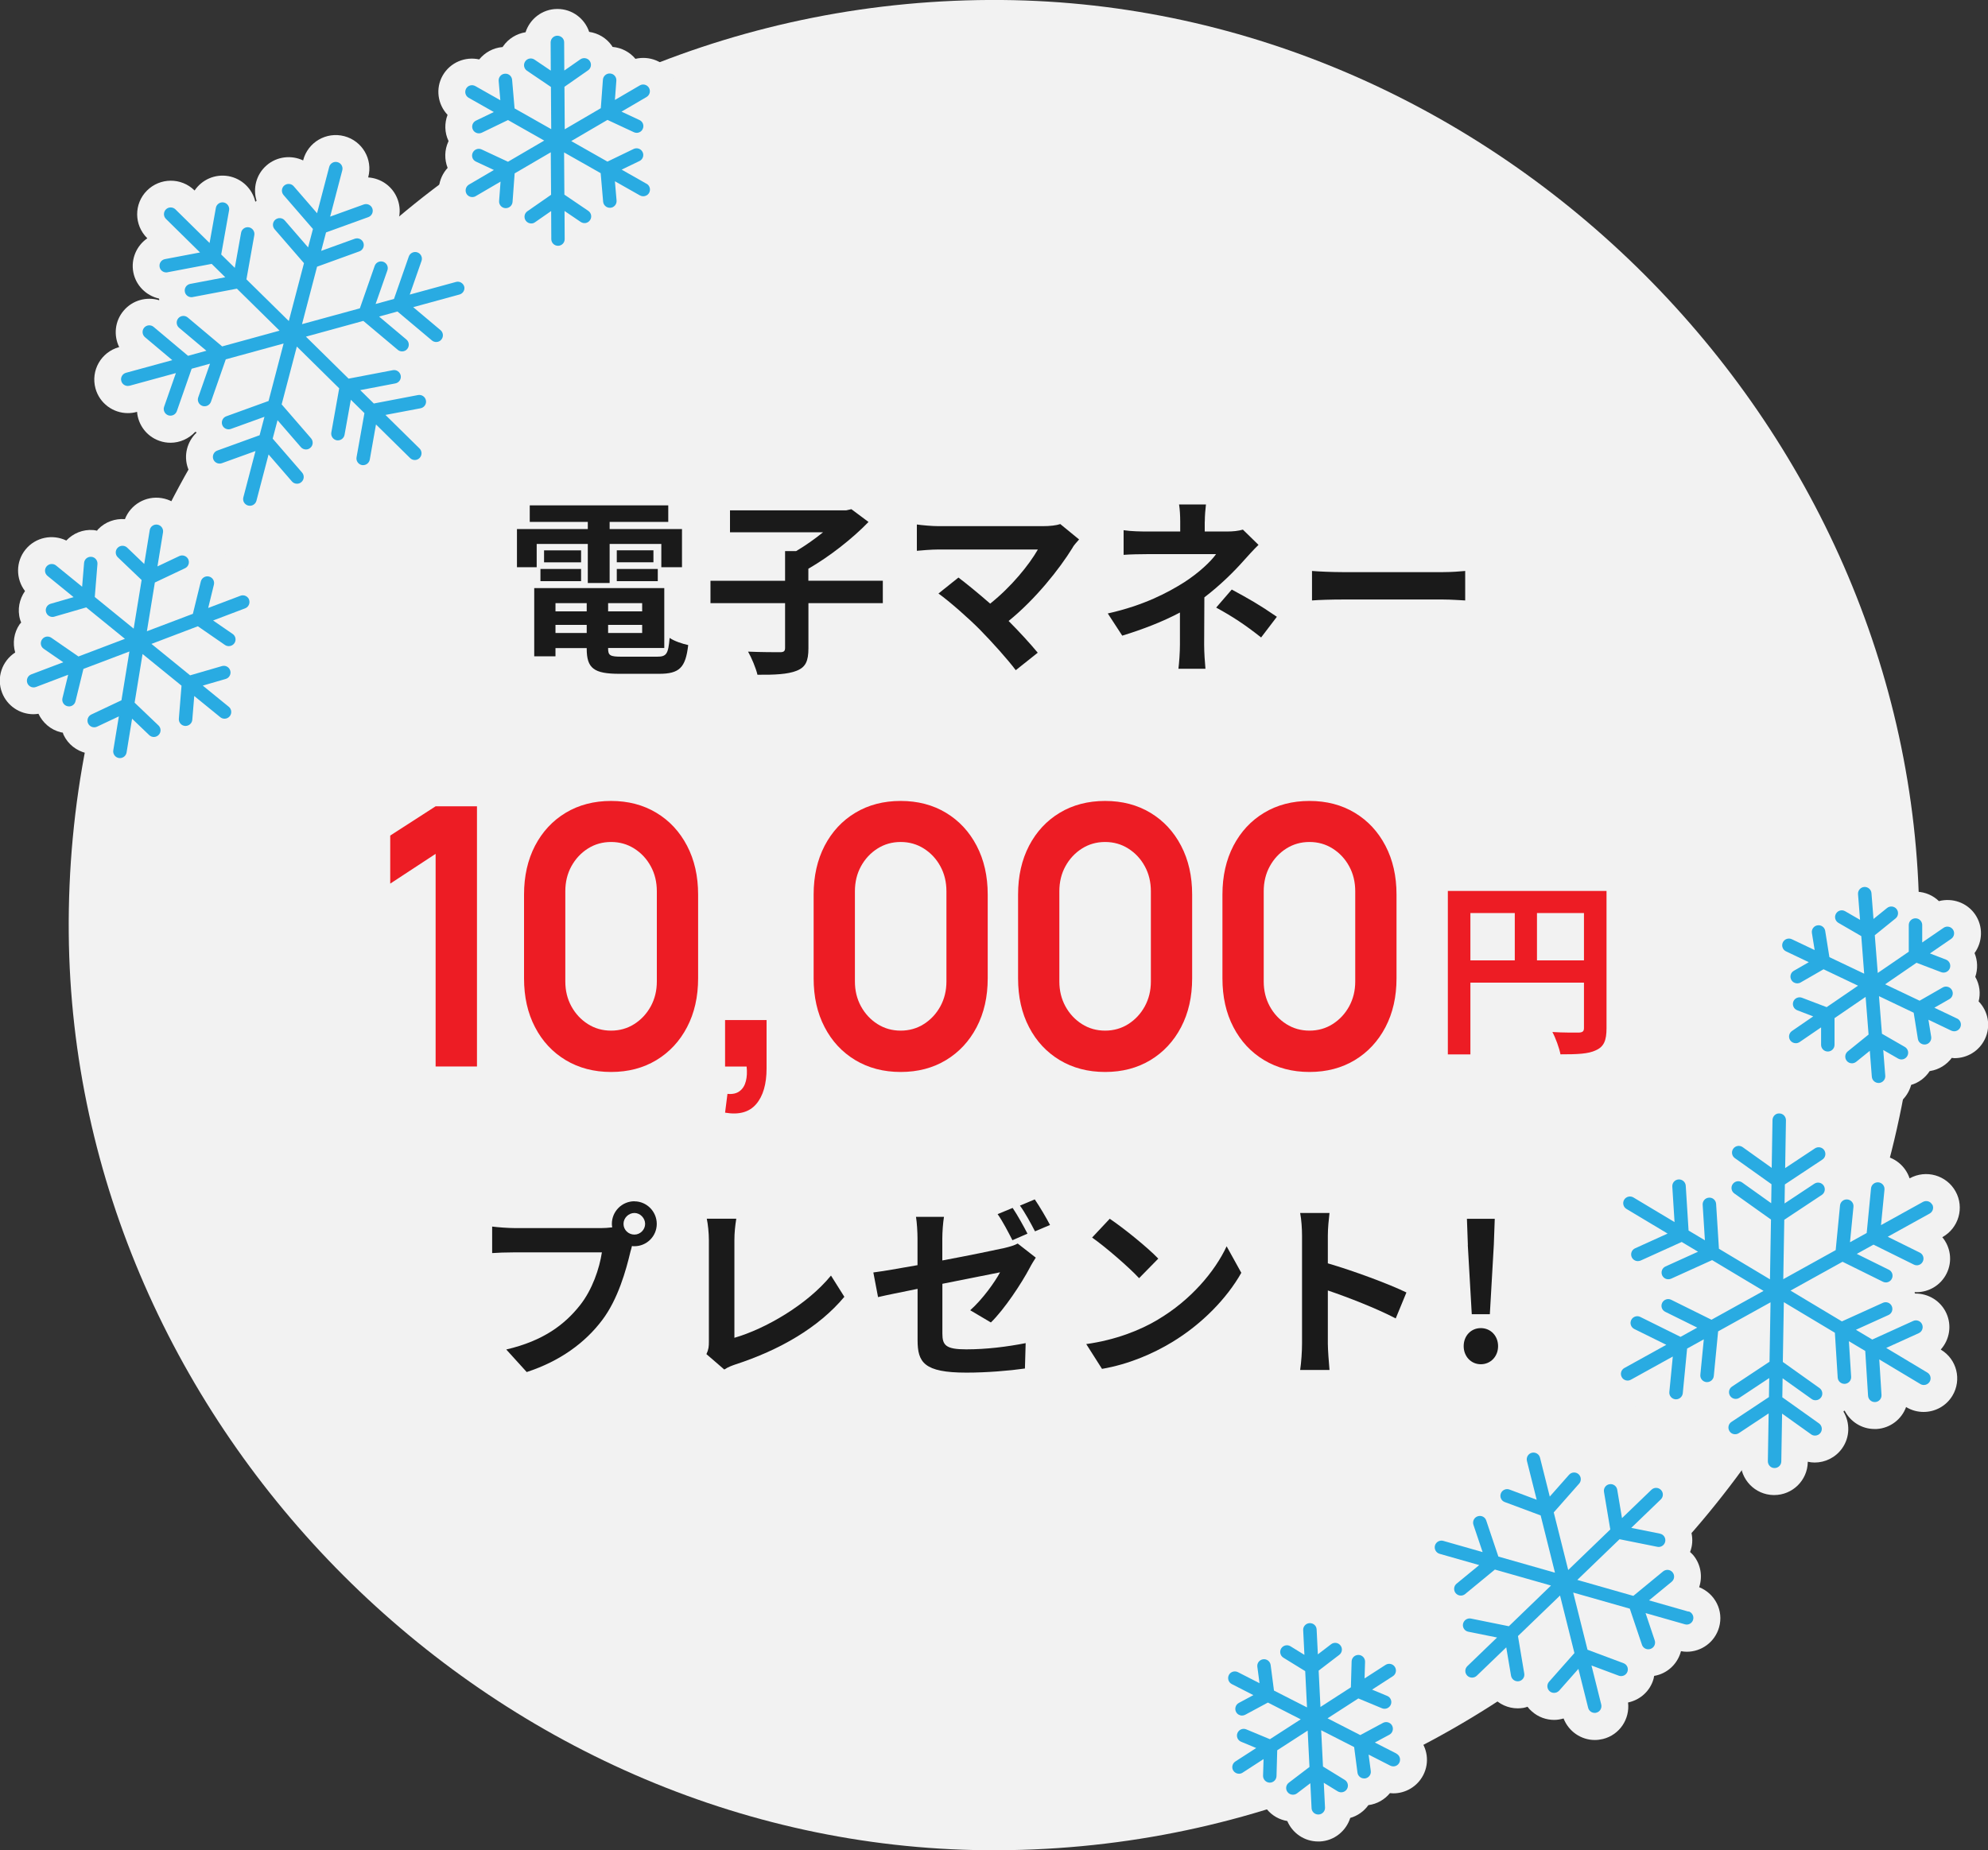 <?xml version="1.0" encoding="UTF-8"?><svg id="_レイヤー_2" xmlns="http://www.w3.org/2000/svg" viewBox="0 0 275 256"><rect x="0" y="0" width="275" height="256" fill="#333333" stroke="none"/><defs><style>.cls-1{fill:#ed1c24;}.cls-2{fill:#29abe2;}.cls-3{fill:#f2f2f2;}.cls-4{fill:#1a1a1a;}</style></defs><g id="_キャンペーン概要"><path class="cls-3" d="M265.5,126.89c.61,71.58-57.53,129.72-129.11,129.11-68.41-.58-126.3-58.47-126.88-126.88C8.9,57.54,67.04-.6,138.61,0c68.41.58,126.3,58.47,126.88,126.88Z"/><path class="cls-3" d="M235.05,219.6c.48-1.46.24-3.13-.81-4.41-.14-.17-.3-.3-.45-.45.08-.23.16-.46.21-.71.33-1.62-.24-3.21-1.36-4.27,1.51-1.8,1.47-4.46-.2-6.19-1.67-1.73-4.35-1.87-6.2-.42-1.03-1.13-2.59-1.74-4.21-1.47-.21.03-.4.1-.59.16-.18-.24-.38-.46-.61-.66-1.24-1.09-2.9-1.39-4.38-.96-.84-2.14-3.15-3.38-5.44-2.81-2.29.57-3.74,2.75-3.47,5.03-1.5.32-2.82,1.36-3.4,2.91-.1.26-.16.52-.21.79-.23.04-.46.08-.69.16-1.55.52-2.64,1.79-3.02,3.26-2.32-.41-4.62.97-5.28,3.27-.66,2.31.57,4.69,2.75,5.56-.49,1.46-.24,3.13.81,4.41.14.17.3.3.46.44-.09.23-.17.46-.22.71-.33,1.62.24,3.21,1.37,4.28-1.52,1.8-1.49,4.48.19,6.21.91.94,2.13,1.42,3.35,1.42,1.02,0,2.02-.35,2.87-1.01.86.94,2.09,1.52,3.42,1.52.25,0,.51-.02.77-.06.21-.03.4-.1.59-.16.18.24.38.46.62.66.88.78,1.98,1.16,3.08,1.16.44,0,.87-.08,1.29-.2.7,1.8,2.43,2.98,4.32,2.98.37,0,.75-.05,1.13-.14,2.3-.57,3.74-2.76,3.47-5.05,1.51-.32,2.83-1.36,3.41-2.91.1-.25.16-.51.2-.77.23-.04.46-.09.69-.17,1.55-.52,2.64-1.78,3.02-3.25.27.05.54.08.8.08,2.03,0,3.89-1.33,4.47-3.38.66-2.31-.57-4.68-2.75-5.55Z"/><path class="cls-3" d="M196.23,240.39c.29-1.07.19-2.25-.35-3.31.39-1.06.36-2.18,0-3.17,1.13-1.51,1.27-3.62.18-5.3-1.09-1.67-3.06-2.39-4.9-1.99-.75-.75-1.76-1.23-2.89-1.32-.74-.9-1.75-1.46-2.83-1.63-.75-1.73-2.49-2.9-4.49-2.8-2,.1-3.63,1.45-4.2,3.25-.99.28-1.89.89-2.53,1.78h0c-1.23.16-2.27.79-2.99,1.67-1.84-.18-3.69.75-4.59,2.5-.9,1.75-.57,3.79.65,5.17-.29,1.07-.19,2.25.35,3.31-.39,1.06-.36,2.17,0,3.17-1.13,1.51-1.28,3.62-.19,5.3.89,1.37,2.38,2.12,3.91,2.12.33,0,.67-.05,1-.12.75.75,1.76,1.23,2.89,1.32.74.9,1.75,1.44,2.82,1.62.71,1.67,2.36,2.83,4.27,2.83.08,0,.16,0,.24,0,2-.1,3.63-1.46,4.2-3.26.99-.28,1.88-.89,2.51-1.77,0,0,0,0,0,0,1.22-.16,2.26-.78,2.98-1.66.15.02.31.03.46.03,1.69,0,3.32-.92,4.15-2.53.9-1.75.57-3.79-.66-5.18Z"/><path class="cls-3" d="M273.7,138.58c.29-1.12.16-2.34-.46-3.42.38-1.11.32-2.27-.1-3.29,1.12-1.55,1.22-3.68.08-5.35-1.14-1.65-3.16-2.32-5.01-1.84-.79-.77-1.86-1.25-3.04-1.3-.79-.93-1.86-1.47-2.98-1.61-.78-1.73-2.57-2.88-4.58-2.73-2.02.15-3.62,1.58-4.12,3.42-1.03.3-1.96.96-2.58,1.92-.02,0-.03,0-.05,0-1.25.2-2.3.88-3,1.81-1.87-.15-3.72.83-4.57,2.61-.86,1.79-.45,3.84.84,5.19-.28,1.12-.16,2.34.46,3.42-.38,1.11-.32,2.27.1,3.28-1.12,1.55-1.23,3.68-.08,5.35.9,1.31,2.36,2.01,3.84,2.01.4,0,.8-.06,1.19-.16.79.76,1.85,1.24,3.03,1.29.78.92,1.85,1.45,2.97,1.59.73,1.65,2.37,2.78,4.24,2.78.12,0,.24,0,.37-.01,2.02-.16,3.62-1.59,4.12-3.43,1.03-.3,1.94-.96,2.57-1.92.02,0,.03,0,.05,0,1.25-.2,2.3-.88,3-1.82.13.01.25.04.38.04,1.74,0,3.4-.97,4.2-2.64.86-1.79.45-3.85-.85-5.2Z"/><path class="cls-3" d="M268.5,186.74l-.03-.02c1.19-1.33,1.56-3.29.77-5.02-.79-1.73-2.52-2.75-4.32-2.72-.02-.04-.05-.09-.08-.13.01-.02.03-.05.04-.07.07,0,.15.01.22.01,1.71,0,3.36-.95,4.17-2.58.85-1.7.55-3.67-.6-5.04h.03c2.25-1.26,3.06-4.09,1.81-6.33-1.25-2.24-4.08-3.05-6.33-1.81h-.03c-.56-1.68-2.07-2.98-3.97-3.16-1.9-.18-3.64.81-4.52,2.37-.05,0-.11,0-.16,0-.01-.02-.02-.04-.03-.06.98-1.5,1.03-3.5-.03-5.09-1.05-1.58-2.91-2.31-4.68-2v-.04c.04-2.56-2-4.68-4.57-4.72-2.57-.05-4.69,2-4.73,4.56v.04c-1.75-.36-3.63.3-4.74,1.84-1.11,1.55-1.12,3.55-.2,5.09-.03.05-.05.09-.08.14-.02,0-.05,0-.07,0-.82-1.6-2.53-2.65-4.43-2.52-1.9.12-3.46,1.36-4.07,3.04l-.03-.02c-2.2-1.32-5.06-.61-6.38,1.59-1.32,2.2-.61,5.05,1.6,6.37l.03.02c-1.19,1.33-1.56,3.29-.77,5.02.78,1.71,2.47,2.72,4.24,2.72.02,0,.05,0,.07,0,.03.05.06.1.08.15,0,.02-.02.03-.03.05-1.79-.09-3.56.86-4.41,2.57-.85,1.7-.55,3.67.6,5.04l-.03.02c-2.25,1.25-3.06,4.07-1.81,6.31.85,1.53,2.44,2.39,4.07,2.39.76,0,1.54-.19,2.25-.58l.03-.02c.56,1.7,2.07,2.99,3.97,3.18.15.01.3.02.45.02,1.72,0,3.24-.95,4.05-2.38.06,0,.13,0,.19,0,0,.01.01.03.02.04-.98,1.51-1.03,3.5.03,5.09,1.05,1.58,2.91,2.31,4.68,2v.04c-.04,2.56,2,4.68,4.57,4.72.03,0,.05,0,.08,0,2.53,0,4.61-2.03,4.65-4.57v-.04c.31.07.63.11.95.11,1.45,0,2.88-.68,3.79-1.95,1.11-1.55,1.12-3.55.2-5.09.03-.04.05-.08.07-.12,0,0,.01,0,.02,0,.03,0,.05,0,.08,0,.78,1.5,2.34,2.52,4.12,2.52.1,0,.2,0,.3,0,1.9-.12,3.46-1.36,4.07-3.04l.03.02c.75.45,1.57.66,2.39.66,1.58,0,3.12-.8,3.99-2.25,1.32-2.2.61-5.05-1.6-6.37Z"/><path class="cls-2" d="M233.58,222.99l-5.47-1.56,3.13-2.57c.4-.33.45-.91.13-1.31-.33-.4-.91-.45-1.31-.13l-4.12,3.39-7.75-2.21,5.84-5.63,5.23,1.05c.06.01.12.02.18.02.43,0,.82-.3.91-.75.1-.5-.22-.99-.73-1.09l-3.97-.8,4.09-3.94c.37-.36.38-.94.02-1.31-.36-.37-.95-.38-1.32-.02l-4.07,3.92-.66-3.93c-.08-.5-.56-.85-1.07-.76-.51.08-.85.56-.76,1.07l.87,5.19-5.82,5.61-2-7.97,3.51-3.98c.34-.38.3-.97-.08-1.31-.39-.34-.97-.3-1.31.08l-2.67,3.02-1.35-5.38c-.12-.5-.63-.8-1.13-.68-.5.12-.8.63-.68,1.13l1.35,5.37-3.76-1.41c-.48-.18-1.02.06-1.2.54-.18.48.06,1.02.55,1.19l4.96,1.85,1.98,7.92-7.83-2.23-1.68-4.99c-.16-.49-.69-.75-1.18-.58-.49.16-.75.69-.59,1.18l1.27,3.77-5.44-1.55c-.5-.14-1.01.15-1.15.64-.14.49.15,1.01.64,1.15l5.48,1.56-3.13,2.57c-.4.33-.45.91-.13,1.31.18.22.45.34.72.34.21,0,.42-.07.59-.21l4.12-3.39,7.76,2.21-5.83,5.63-5.24-1.06c-.5-.1-.99.22-1.1.73-.1.5.22.99.73,1.09l3.98.8-4.11,3.96c-.37.36-.38.94-.02,1.31.18.19.43.28.67.28s.47-.09.65-.26l4.08-3.93.66,3.92c.08.45.47.78.92.78.05,0,.1,0,.15-.01.51-.08.85-.56.76-1.07l-.87-5.18,5.82-5.61,1.99,7.96-3.51,3.97c-.34.39-.3.97.08,1.31.18.16.4.23.62.23.26,0,.51-.11.7-.31l2.66-3.01,1.35,5.39c.11.42.49.7.9.7.07,0,.15,0,.23-.03.5-.12.8-.63.68-1.13l-1.35-5.4,3.77,1.41c.48.18,1.02-.06,1.2-.54.18-.48-.06-1.02-.55-1.19l-4.97-1.86-1.98-7.91,7.83,2.23,1.68,4.99c.13.39.49.63.88.63.1,0,.2-.02.3-.05.49-.16.75-.69.59-1.18l-1.27-3.78,5.44,1.55c.08.02.17.04.25.04.41,0,.78-.27.89-.68.14-.49-.15-1.01-.64-1.15Z"/><path class="cls-2" d="M193.18,242.63l-3-1.53,2.01-1.08c.45-.24.62-.81.38-1.26-.24-.45-.81-.62-1.26-.38l-3.14,1.69-4.53-2.32,4.26-2.75,3.27,1.36c.12.05.24.07.36.07.36,0,.71-.22.86-.57.2-.47-.03-1.02-.5-1.21l-2.09-.87,2.88-1.86c.43-.28.55-.85.27-1.29-.28-.43-.86-.55-1.29-.27l-2.9,1.87.07-2.3c.01-.51-.39-.94-.9-.95-.53-.01-.94.39-.96.9l-.1,3.58-4.21,2.72-.25-5.03,2.85-2.18c.41-.31.49-.89.17-1.3-.31-.41-.9-.48-1.3-.17l-1.83,1.4-.17-3.44c-.02-.51-.44-.9-.98-.88-.51.03-.91.46-.88.97l.17,3.42-1.93-1.19c-.44-.27-1.01-.13-1.28.3-.27.44-.13,1.01.3,1.28l3.02,1.86.25,5.02-4.57-2.33-.46-3.53c-.07-.51-.53-.87-1.04-.8-.51.07-.87.53-.8,1.04l.3,2.27-2.99-1.53c-.46-.23-1.02-.05-1.25.4-.23.46-.05,1.02.4,1.25l2.99,1.53-2.01,1.08c-.45.24-.62.81-.38,1.26.17.31.49.49.82.49.15,0,.3-.04.44-.11l3.14-1.69,4.54,2.32-4.26,2.75-3.27-1.36c-.48-.2-1.02.03-1.22.5-.2.47.03,1.02.5,1.21l2.09.87-2.88,1.86c-.43.28-.56.85-.28,1.28.18.27.48.42.78.42.17,0,.35-.05.5-.15l2.9-1.88-.07,2.3c-.01.51.39.94.9.96,0,0,.02,0,.03,0,.5,0,.91-.4.93-.9l.1-3.58,4.21-2.72.25,5.03-2.86,2.18c-.41.31-.49.9-.17,1.3.18.24.46.36.74.36.2,0,.4-.06.57-.19l1.84-1.4.17,3.45c.02.5.44.88.93.88.02,0,.03,0,.05,0,.51-.03.91-.46.88-.97l-.17-3.42,1.92,1.18c.44.27,1.01.13,1.28-.3.27-.44.13-1.01-.3-1.28l-3.01-1.85-.25-5.02,4.56,2.33.46,3.53c.06.47.46.81.92.81.04,0,.08,0,.12,0,.51-.07.87-.53.8-1.04l-.3-2.26,3,1.53c.14.07.28.1.42.1.34,0,.66-.18.83-.51.23-.46.05-1.02-.4-1.25Z"/><path class="cls-2" d="M270.75,140.94l-3.17-1.51,2.08-1.19c.45-.26.6-.82.34-1.27-.26-.44-.83-.6-1.27-.34l-3.19,1.83-4.77-2.27,4.34-2.98,3.41,1.3c.11.04.22.06.33.06.37,0,.73-.23.87-.6.18-.48-.06-1.02-.54-1.2l-2.21-.85,2.94-2.02c.42-.29.53-.87.24-1.29-.29-.42-.87-.53-1.29-.24l-2.96,2.03v-2.41c0-.51-.41-.93-.93-.93h0c-.51,0-.93.41-.93.93v3.69s-4.29,2.94-4.29,2.94l-.41-5.22,2.87-2.32c.4-.32.46-.91.14-1.31-.32-.4-.91-.46-1.31-.14l-1.88,1.52-.28-3.57c-.04-.51-.49-.89-1-.86-.51.04-.9.49-.86,1l.28,3.55-2.06-1.19c-.45-.26-1.01-.11-1.27.34-.26.44-.11,1.01.34,1.27l3.16,1.83.4,5.2-4.81-2.29-.58-3.63c-.08-.51-.56-.85-1.07-.77-.51.08-.85.56-.77,1.06l.38,2.36-3.16-1.5c-.46-.22-1.02-.02-1.24.44-.22.46-.03,1.02.44,1.24l3.15,1.5-2.07,1.19c-.45.26-.6.82-.34,1.27.17.3.49.47.81.47.16,0,.32-.04.46-.12l3.18-1.83,4.77,2.27-4.34,2.97-3.41-1.3c-.48-.18-1.02.06-1.2.53-.18.48.06,1.02.54,1.2l2.21.85-2.94,2.02c-.42.29-.53.87-.24,1.29.18.26.47.4.77.4.18,0,.36-.05.53-.16l2.97-2.03v2.41c0,.51.41.93.93.93h0c.51,0,.93-.41.93-.93v-3.69s4.3-2.94,4.3-2.94l.41,5.21-2.88,2.33c-.4.32-.46.91-.14,1.31.18.23.45.34.72.34.21,0,.41-.07.59-.21l1.88-1.52.28,3.59c.04.49.45.86.93.86.02,0,.05,0,.07,0,.51-.04.9-.49.86-1l-.28-3.56,2.05,1.18c.45.26,1.01.11,1.27-.34.26-.44.11-1.01-.34-1.27l-3.16-1.82-.41-5.2,4.8,2.29.58,3.62c.07.46.47.78.92.78.05,0,.1,0,.15-.01.51-.08.85-.56.77-1.06l-.38-2.36,3.16,1.51c.13.06.27.09.4.09.35,0,.68-.2.84-.53.22-.46.03-1.02-.44-1.24Z"/><path class="cls-2" d="M267.27,166.66c-.25-.45-.82-.61-1.27-.36l-5.8,3.21.48-4.91c.05-.51-.33-.96-.84-1.01-.51-.04-.97.32-1.02.83l-.6,6.18-2.31,1.28.48-4.91c.05-.51-.33-.96-.84-1.01-.51-.05-.97.32-1.02.83l-.6,6.18-7.25,4.02.14-8.22,5.19-3.44c.43-.28.54-.86.26-1.29-.29-.43-.86-.54-1.29-.26l-4.12,2.73.04-2.63,5.19-3.44c.43-.28.54-.86.26-1.29-.28-.43-.86-.54-1.29-.26l-4.12,2.73.11-6.62c0-.51-.4-.94-.91-.94-.51-.04-.94.4-.95.91l-.11,6.62-4.02-2.87c-.42-.3-1-.2-1.3.22-.3.42-.2,1,.22,1.3l5.07,3.61-.04,2.63-4.02-2.87c-.42-.3-1-.2-1.3.22-.3.42-.2,1,.22,1.3l5.07,3.61-.14,8.27-7.06-4.23-.39-6.2c-.03-.51-.47-.91-.99-.87-.51.03-.9.47-.87.98l.31,4.92-2.26-1.35-.39-6.2c-.03-.51-.48-.9-.99-.87-.51.03-.9.47-.87.98l.31,4.92-5.69-3.41c-.44-.26-1.01-.12-1.28.32-.26.44-.12,1.01.32,1.27l5.69,3.41-4.5,2.04c-.47.21-.67.76-.46,1.23.16.34.49.54.85.54.13,0,.26-.03.39-.08l5.67-2.57,2.26,1.35-4.5,2.04c-.47.21-.67.76-.46,1.23.16.34.49.54.85.54.13,0,.26-.03.39-.08l5.67-2.57,7.11,4.26-7.2,3.99-5.57-2.76c-.46-.23-1.02-.04-1.25.42-.23.46-.04,1.02.42,1.24l4.43,2.19-2.31,1.28-5.57-2.76c-.46-.23-1.02-.04-1.25.42-.23.46-.04,1.02.42,1.25l4.43,2.19-5.8,3.21c-.45.25-.61.81-.36,1.26.17.31.49.48.81.48.15,0,.31-.04.45-.12l5.8-3.21-.48,4.91c-.05.51.33.96.84,1.01.03,0,.06,0,.09,0,.47,0,.88-.36.93-.84l.6-6.18,2.31-1.28-.48,4.91c-.05.51.33.96.84,1.01.03,0,.06,0,.09,0,.47,0,.88-.36.93-.84l.6-6.18,7.25-4.02-.14,8.22-5.19,3.44c-.43.28-.54.86-.26,1.29.29.43.86.54,1.29.26l4.12-2.73-.04,2.63-5.19,3.44c-.43.28-.54.86-.26,1.29.28.43.86.54,1.29.26l4.12-2.73-.11,6.62c0,.51.4.94.91.94,0,0,.01,0,.02,0,.51,0,.92-.41.93-.91l.11-6.62,4.02,2.87c.16.12.35.17.54.17.29,0,.58-.14.76-.39.3-.42.2-1-.22-1.3l-5.07-3.61.04-2.63,4.02,2.87c.16.12.35.17.54.17.29,0,.58-.14.76-.39.3-.42.2-1-.22-1.3l-5.07-3.61.14-8.27,7.06,4.23.39,6.2c.03.49.44.87.93.87.02,0,.04,0,.06,0,.51-.03.9-.47.87-.98l-.31-4.92,2.26,1.35.39,6.2c.03.49.44.87.93.87.02,0,.04,0,.06,0,.51-.03.9-.47.87-.98l-.31-4.92,5.69,3.41c.15.09.31.13.48.13.32,0,.62-.16.8-.45.26-.44.12-1.01-.32-1.27l-5.69-3.41,4.5-2.04c.47-.21.67-.76.46-1.23-.21-.47-.77-.67-1.23-.46l-5.66,2.57-2.26-1.35,4.5-2.04c.47-.21.67-.76.46-1.23-.21-.47-.76-.67-1.23-.46l-5.67,2.57-7.11-4.26,7.2-3.99,5.58,2.76c.13.07.27.1.41.1.34,0,.67-.19.83-.52.23-.46.04-1.02-.42-1.24l-4.43-2.19,2.31-1.28,5.58,2.76c.13.07.27.1.41.1.34,0,.67-.19.83-.52.23-.46.04-1.02-.42-1.24l-4.43-2.19,5.8-3.21c.45-.25.61-.81.36-1.26Z"/><path class="cls-3" d="M92.4,23.1c.43-1.14.43-2.44-.14-3.63,0-.01.02-.03.02-.04.57-1.2.56-2.52.1-3.67,1.35-1.46,1.66-3.67.61-5.47-1.06-1.8-3.15-2.61-5.09-2.15-.77-.92-1.89-1.54-3.17-1.65-.03-.05-.05-.11-.09-.16-.76-1.09-1.91-1.74-3.14-1.92-.62-1.84-2.34-3.17-4.39-3.17h-.03c-2.06.01-3.78,1.37-4.38,3.22-1.22.2-2.36.86-3.12,1.96-.02.03-.03.06-.05.09,0,0-.01,0-.02,0-1.31.11-2.45.77-3.22,1.71-1.94-.43-4.01.41-5.05,2.22-1.03,1.81-.69,4.01.67,5.45-.43,1.14-.43,2.45.14,3.63,0,.01-.02.02-.02.04-.56,1.2-.56,2.52-.11,3.67-1.34,1.46-1.65,3.66-.6,5.46.86,1.48,2.42,2.3,4.02,2.3.35,0,.71-.05,1.06-.13.77.92,1.89,1.54,3.17,1.65.03.05.05.11.09.16.77,1.1,1.92,1.75,3.15,1.93.63,1.83,2.34,3.15,4.38,3.15h.03c2.05-.01,3.77-1.36,4.37-3.21,1.22-.2,2.36-.86,3.11-1.96.02-.03.03-.06.05-.09,0,0,.01,0,.02,0,1.31-.11,2.43-.76,3.2-1.7.34.08.67.12,1.01.12,1.62,0,3.19-.84,4.05-2.35,1.03-1.81.69-4.01-.67-5.46Z"/><path class="cls-3" d="M37.94,81.65c-.79-2.09-2.93-3.27-5.06-2.94-.58-1.23-1.67-2.21-3.09-2.55-.09-.02-.18-.02-.27-.04-.04-.11-.07-.22-.12-.33-.63-1.32-1.81-2.19-3.13-2.51-.1-2.15-1.69-4-3.9-4.36-2.21-.36-4.31.9-5.09,2.91-1.34-.1-2.71.36-3.71,1.4-.06.06-.1.13-.15.2-.16-.03-.32-.08-.5-.09-1.47-.12-2.81.46-3.75,1.45-1.9-.92-4.24-.47-5.63,1.23-1.39,1.7-1.36,4.09-.08,5.76-.78,1.11-1.09,2.55-.68,3.95.04.14.1.27.15.4-.07.08-.14.15-.21.24-.82,1.19-.99,2.62-.62,3.91-1.81,1.17-2.62,3.47-1.82,5.55.71,1.85,2.47,2.99,4.35,2.99.23,0,.46-.03.69-.06.58,1.23,1.67,2.21,3.09,2.56.09.02.18.03.28.05.04.11.06.21.11.32.63,1.32,1.8,2.19,3.12,2.51.11,2.14,1.69,3.99,3.89,4.35.25.04.51.06.76.06,1.92,0,3.63-1.19,4.32-2.96.12,0,.24.03.37.03,1.22,0,2.45-.48,3.36-1.43.06-.06.1-.13.15-.2.16.03.32.08.49.09.13.01.26.02.38.02,1.32,0,2.52-.57,3.37-1.48.64.31,1.32.47,2.01.47,1.35,0,2.69-.58,3.61-1.71,1.39-1.7,1.36-4.07.09-5.74.78-1.11,1.09-2.55.68-3.95-.04-.13-.1-.25-.15-.38.07-.09.14-.17.21-.26.82-1.19.99-2.62.63-3.91,1.81-1.16,2.63-3.46,1.83-5.55Z"/><path class="cls-3" d="M67.81,38.68c-.68-2.47-3.24-3.93-5.72-3.25h-.03c-.14-1.77-1.31-3.39-3.1-4.01-1.8-.63-3.73-.08-4.95,1.24-.05-.02-.1-.02-.16-.04,0-.02-.01-.05-.02-.07,1.3-1.23,1.83-3.16,1.18-4.95-.65-1.79-2.28-2.93-4.07-3.05v-.04c.66-2.48-.83-5.02-3.32-5.67-2.49-.65-5.03.84-5.68,3.32v.04c-1.62-.77-3.61-.57-5.05.67-1.45,1.25-1.93,3.19-1.4,4.9-.04.04-.07.08-.11.12-.02,0-.04-.01-.07-.02-.42-1.74-1.83-3.16-3.71-3.5-1.88-.33-3.69.51-4.68,1.99l-.02-.02c-1.83-1.8-4.77-1.78-6.58.04-1.81,1.82-1.79,4.76.04,6.57l.02.02c-1.47,1.01-2.29,2.83-1.94,4.69.36,1.87,1.8,3.25,3.55,3.65.01.06.03.11.05.17-.02.02-.03.03-.05.05-1.72-.51-3.66,0-4.89,1.46-1.23,1.45-1.4,3.44-.61,5.04h-.03c-2.48.69-3.93,3.24-3.25,5.72.57,2.06,2.44,3.41,4.48,3.41.41,0,.82-.05,1.24-.17h.03c.14,1.77,1.31,3.39,3.1,4.01.51.18,1.02.26,1.53.26,1.3,0,2.53-.56,3.41-1.5.06.02.11.03.17.04,0,.02,0,.04.02.06-1.3,1.23-1.83,3.16-1.18,4.95.65,1.79,2.28,2.93,4.07,3.05v.03c-.66,2.48.83,5.02,3.32,5.67.39.1.79.15,1.18.15,2.07,0,3.95-1.38,4.5-3.47v-.04c.64.3,1.32.46,2.01.46,1.08,0,2.16-.37,3.04-1.13,1.45-1.25,1.93-3.19,1.4-4.9.04-.04.07-.08.11-.12.02,0,.05.01.07.02.42,1.74,1.83,3.16,3.71,3.5.28.05.55.07.82.07,1.57,0,3-.81,3.85-2.07l.03.03c.91.89,2.09,1.34,3.27,1.34s2.4-.46,3.31-1.38c1.81-1.82,1.79-4.76-.04-6.57l-.03-.03c1.47-1.01,2.3-2.83,1.94-4.69-.36-1.87-1.8-3.26-3.55-3.66-.01-.05-.03-.11-.05-.16.02-.02.04-.04.06-.05.43.13.88.21,1.32.21,1.33,0,2.64-.56,3.56-1.65,1.23-1.45,1.4-3.44.61-5.04h.03c2.48-.69,3.93-3.24,3.25-5.72Z"/><path class="cls-2" d="M89.48,25.45l-3.49-1.98,2.47-1.19c.46-.22.66-.78.43-1.24-.22-.46-.78-.65-1.24-.43l-3.62,1.75-5.01-2.84,5.01-2.93,3.65,1.7c.13.06.26.09.39.09.35,0,.69-.2.84-.54.22-.46.02-1.02-.45-1.23l-2.49-1.16,3.47-2.03c.44-.26.59-.83.33-1.27-.26-.44-.83-.59-1.27-.33l-3.44,2.01.2-2.67c.04-.51-.35-.96-.86-.99-.51-.04-.96.35-1,.86l-.29,3.94-4.99,2.92-.04-5.88,3.27-2.28c.42-.29.52-.87.23-1.29-.29-.42-.87-.52-1.3-.23l-2.22,1.55-.02-3.9c0-.51-.4-.9-.94-.92-.51,0-.93.42-.93.93l.02,3.9-2.25-1.52c-.43-.29-1-.18-1.29.25-.29.42-.18,1,.25,1.29l3.31,2.24.04,5.84-5.07-2.87-.34-3.95c-.04-.51-.48-.9-1.01-.85-.51.04-.89.49-.85,1l.23,2.67-3.46-1.96c-.45-.25-1.02-.1-1.27.35-.25.45-.1,1.01.35,1.27l3.48,1.97-2.47,1.19c-.46.22-.66.78-.43,1.24.16.33.49.52.84.52.14,0,.27-.03.4-.09l3.62-1.75,5.01,2.84-5.01,2.93-3.64-1.7c-.46-.22-1.02-.02-1.24.45s-.02,1.02.45,1.23l2.48,1.16-3.45,2.02c-.44.26-.59.83-.34,1.27.17.3.48.46.8.46.16,0,.32-.04.47-.13l3.44-2.01-.2,2.68c-.04.51.35.96.86.99.02,0,.05,0,.07,0,.48,0,.89-.37.93-.86l.29-3.95,5-2.92.04,5.88-3.28,2.28c-.42.29-.52.87-.23,1.29.18.26.47.4.76.4.18,0,.37-.05.53-.17l2.23-1.55.02,3.89c0,.51.42.92.93.92h0c.51,0,.93-.42.92-.93l-.02-3.89,2.24,1.52c.43.29,1,.18,1.29-.25.29-.42.18-1-.25-1.29l-3.3-2.24-.04-5.84,5.06,2.87.34,3.94c.04.48.45.85.93.85.03,0,.05,0,.08,0,.51-.04.89-.49.85-1l-.23-2.67,3.46,1.96c.15.08.3.12.46.12.32,0,.64-.17.81-.47.25-.45.1-1.01-.35-1.27Z"/><path class="cls-2" d="M34.46,82.97c-.18-.48-.72-.72-1.2-.54l-4.46,1.69.79-3.23c.12-.5-.18-1-.68-1.12-.5-.12-1,.18-1.13.68l-1.1,4.48-6.36,2.41,1.1-6.74,4.18-1.98c.46-.22.66-.77.44-1.24-.22-.46-.78-.66-1.24-.44l-3.02,1.43.77-4.71c.08-.51-.26-.98-.77-1.07-.51-.08-.99.26-1.07.77l-.76,4.67-2.36-2.26c-.37-.35-.96-.34-1.32.03-.36.37-.34.96.03,1.31l3.29,3.14-1.1,6.73-5.38-4.38.37-4.56c.04-.51-.34-.96-.85-1-.52-.04-.96.34-1,.85l-.27,3.29-3.61-2.94c-.4-.32-.98-.26-1.31.13-.33.4-.27.98.13,1.31l3.61,2.94-3.18.92c-.49.14-.78.66-.63,1.15.12.41.49.67.89.67.09,0,.17-.01.26-.04l4.41-1.28,5.35,4.35-6.43,2.44-3.75-2.59c-.42-.29-1-.19-1.29.24-.29.42-.19,1,.24,1.29l2.7,1.86-4.43,1.68c-.48.18-.72.72-.54,1.2.14.37.49.6.87.6.11,0,.22-.02.33-.06l4.45-1.69-.79,3.23c-.12.5.18,1,.68,1.12.07.02.15.03.22.03.42,0,.8-.28.9-.71l1.1-4.48,6.36-2.41-1.1,6.75-4.17,1.97c-.46.22-.66.77-.44,1.24.22.46.77.66,1.24.44l3.01-1.42-.77,4.69c-.08.51.26.98.77,1.07.05,0,.1.01.15.01.45,0,.84-.32.92-.78l.76-4.67,2.37,2.27c.18.17.41.26.64.26.24,0,.49-.1.67-.29.36-.37.34-.96-.03-1.31l-3.3-3.15,1.1-6.73,5.39,4.38-.37,4.57c-.04.51.34.96.85,1,.03,0,.05,0,.08,0,.48,0,.89-.37.93-.85l.27-3.29,3.6,2.93c.17.14.38.21.59.21.27,0,.54-.12.72-.34.32-.4.27-.98-.13-1.31l-3.6-2.93,3.17-.92c.49-.14.78-.66.63-1.15-.14-.49-.66-.78-1.15-.63l-4.4,1.28-5.35-4.35,6.42-2.44,3.75,2.59c.16.11.35.16.53.16.3,0,.59-.14.77-.4.29-.42.19-1-.24-1.29l-2.7-1.86,4.43-1.68c.48-.18.72-.72.54-1.2Z"/><path class="cls-2" d="M64.22,39.66c-.14-.49-.65-.79-1.14-.65l-6.4,1.75,1.63-4.66c.17-.48-.09-1.01-.57-1.18-.49-.17-1.02.09-1.19.57l-2.05,5.87-2.54.7,1.63-4.66c.17-.48-.09-1.01-.57-1.18-.49-.17-1.02.09-1.19.57l-2.05,5.87-8,2.19,2.08-7.95,5.85-2.12c.48-.17.73-.71.56-1.19-.17-.48-.71-.73-1.19-.56l-4.65,1.68.67-2.55,5.85-2.12c.48-.17.73-.71.56-1.19-.17-.48-.71-.73-1.19-.56l-4.65,1.68,1.68-6.41c.13-.5-.17-1-.67-1.13-.5-.13-1.01.17-1.14.66l-1.68,6.41-3.23-3.73c-.33-.39-.92-.43-1.31-.1-.39.33-.43.92-.1,1.31l4.07,4.7-.67,2.55-3.23-3.73c-.33-.39-.92-.43-1.31-.1-.39.33-.43.92-.1,1.31l4.07,4.7-2.1,8.01-5.86-5.77,1.09-6.12c.09-.5-.25-.99-.75-1.08-.51-.09-.99.25-1.08.75l-.87,4.86-1.88-1.85,1.09-6.12c.09-.5-.25-.99-.75-1.08-.51-.09-.99.25-1.08.75l-.87,4.86-4.72-4.65c-.37-.36-.96-.36-1.32,0-.36.37-.36.95,0,1.31l4.72,4.65-4.85.92c-.51.1-.84.58-.74,1.09.08.45.48.75.91.75.06,0,.12,0,.18-.02l6.11-1.16,1.88,1.85-4.85.92c-.51.1-.84.58-.74,1.09.08.45.48.75.91.75.06,0,.12,0,.18-.02l6.11-1.16,5.9,5.81-7.94,2.18-4.76-4c-.39-.33-.98-.28-1.31.11-.33.39-.28.98.11,1.31l3.78,3.18-2.54.7-4.76-4c-.39-.33-.98-.28-1.31.11-.33.39-.28.98.11,1.31l3.78,3.18-6.4,1.75c-.5.14-.79.65-.65,1.14.11.41.49.68.9.68.08,0,.16-.01.25-.03l6.4-1.75-1.63,4.66c-.17.48.09,1.01.57,1.18.1.04.2.05.31.05.39,0,.74-.24.88-.62l2.05-5.87,2.54-.7-1.63,4.66c-.17.48.09,1.01.57,1.18.1.04.2.05.31.05.39,0,.74-.24.88-.62l2.05-5.87,8-2.19-2.08,7.95-5.85,2.12c-.48.17-.73.71-.56,1.19.17.48.71.73,1.19.56l4.65-1.68-.67,2.55-5.85,2.12c-.48.17-.73.71-.56,1.19.17.48.71.73,1.19.56l4.65-1.68-1.68,6.41c-.13.5.17,1,.67,1.13.08.02.16.03.24.03.41,0,.79-.28.9-.69l1.68-6.41,3.23,3.73c.18.21.44.32.7.32.22,0,.43-.07.61-.23.39-.33.43-.92.1-1.31l-4.07-4.7.67-2.55,3.23,3.73c.18.21.44.32.7.32.22,0,.43-.07.61-.23.39-.33.43-.92.1-1.31l-4.07-4.7,2.1-8,5.86,5.78-1.09,6.11c-.09.5.25.99.75,1.08.06,0,.11.01.16.01.44,0,.84-.32.92-.77l.87-4.85,1.88,1.85-1.09,6.11c-.09.5.25.99.75,1.08.06,0,.11.01.16.01.44,0,.84-.32.92-.77l.86-4.86,4.72,4.65c.18.18.42.27.65.27s.48-.09.66-.28c.36-.36.36-.95,0-1.31l-4.72-4.65,4.86-.92c.5-.1.84-.58.74-1.09-.1-.5-.58-.83-1.09-.74l-6.12,1.17-1.88-1.85,4.86-.93c.5-.1.84-.58.74-1.09-.1-.5-.59-.84-1.09-.74l-6.12,1.17-5.9-5.81,7.94-2.18,4.76,4c.17.15.39.22.6.22.27,0,.53-.11.71-.33.33-.39.28-.98-.11-1.31l-3.78-3.18,2.54-.7,4.76,4c.17.15.39.22.6.22.27,0,.53-.11.71-.33.33-.39.28-.98-.11-1.31l-3.78-3.18,6.4-1.75c.5-.14.79-.65.65-1.14Z"/><path class="cls-4" d="M74.24,78.48h-2.73v-5.28h9.8v-.99h-8.03v-2.29h19.16v2.29h-8.11v.99h10.01v5.28h-2.86v-3.22h-7.15v5.41h-3.02v-5.41h-7.07v3.22ZM90.91,90.86c1.3,0,1.53-.39,1.72-2.6.62.44,1.79.83,2.57.99-.36,3.12-1.2,3.98-4.03,3.98h-5.46c-3.56,0-4.55-.75-4.55-3.48v-.08h-4.32v1.14h-2.94v-9.44h17.99v8.29h-7.77v.08c0,.96.29,1.12,1.87,1.12h4.91ZM74.76,78.72h5.62v1.69h-5.62v-1.69ZM80.38,77.81h-5.12v-1.66h5.12v1.66ZM76.84,83.45v1.14h4.32v-1.14h-4.32ZM81.16,87.58v-1.12h-4.32v1.12h4.32ZM88.83,83.45h-4.71v1.14h4.71v-1.14ZM88.83,87.58v-1.12h-4.71v1.12h4.71ZM90.39,76.14v1.66h-5.07v-1.66h5.07ZM85.32,78.72h5.67v1.69h-5.67v-1.69Z"/><path class="cls-4" d="M122.13,83.45h-10.3v6.24c0,1.79-.39,2.63-1.64,3.12-1.22.49-3.04.57-5.41.55-.21-.91-.81-2.34-1.3-3.2,1.79.08,3.8.08,4.39.08.55,0,.73-.13.73-.6v-6.19h-10.32v-3.09h10.32v-4.11h1.53c1.27-.75,2.6-1.69,3.72-2.6h-12.87v-3.04h16.09l.7-.16,2.37,1.77c-2.21,2.29-5.38,4.78-8.32,6.47v1.66h10.3v3.09Z"/><path class="cls-4" d="M148.39,75.75c-1.87,3.04-5.2,7.2-8.87,10.17,1.48,1.48,3.02,3.17,4.03,4.39l-3.04,2.42c-1.09-1.46-3.28-3.9-4.97-5.62-1.51-1.53-4.16-3.87-5.72-4.99l2.76-2.21c1.04.78,2.76,2.18,4.39,3.61,2.94-2.34,5.38-5.36,6.6-7.49h-13.75c-1.04,0-2.44.13-2.99.18v-3.64c.68.1,2.11.23,2.99.23h14.43c.99,0,1.87-.1,2.42-.29l2.6,2.13c-.36.42-.68.75-.88,1.09Z"/><path class="cls-4" d="M166.65,72.19v1.35h3.12c.81,0,1.53-.08,2.16-.26l2.16,2.11c-.68.65-1.46,1.53-2.03,2.16-1.33,1.51-3.3,3.46-5.46,5.1,0,2.08-.03,4.91-.03,6.55,0,1.04.1,2.52.18,3.33h-3.74c.1-.73.21-2.29.21-3.33v-4.45c-2.39,1.27-5.17,2.34-7.98,3.2l-2-3.07c5.02-1.12,8.35-2.91,10.61-4.34,2-1.3,3.61-2.81,4.37-3.87h-9.41c-.94,0-2.57.03-3.38.1v-3.41c.99.16,2.42.18,3.33.18h4.5v-1.35c0-.81-.05-1.74-.16-2.39h3.72c-.08.62-.16,1.59-.16,2.39ZM168.23,84.07l2.16-2.5c2.39,1.3,3.74,2.05,6.24,3.77l-2.18,2.86c-2.26-1.79-3.95-2.89-6.21-4.13Z"/><path class="cls-4" d="M185.68,79.16h13.96c1.22,0,2.37-.1,3.04-.16v4.08c-.62-.03-1.95-.13-3.04-.13h-13.96c-1.48,0-3.22.05-4.19.13v-4.08c.94.08,2.83.16,4.19.16Z"/><path class="cls-4" d="M87.76,166.22c1.69,0,3.09,1.4,3.09,3.12s-1.4,3.09-3.09,3.09c-.1,0-.23,0-.34-.03-.08.29-.13.55-.21.78-.6,2.55-1.72,6.58-3.9,9.46-2.34,3.12-5.82,5.69-10.45,7.2l-2.83-3.12c5.15-1.2,8.09-3.46,10.19-6.11,1.72-2.16,2.7-5.1,3.04-7.33h-12.09c-1.2,0-2.44.05-3.09.1v-3.67c.75.1,2.24.21,3.09.21h12.04c.36,0,.94-.03,1.48-.1-.03-.16-.05-.31-.05-.49,0-1.72,1.4-3.12,3.12-3.12ZM87.76,170.82c.81,0,1.48-.68,1.48-1.48s-.68-1.51-1.48-1.51-1.51.68-1.51,1.51.68,1.48,1.51,1.48Z"/><path class="cls-4" d="M98.06,185.67v-14.09c0-.99-.13-2.21-.29-2.96h4.08c-.16,1.01-.26,1.95-.26,2.96v13.52c4.24-1.22,10.04-4.55,13.36-8.61l1.85,2.94c-3.56,4.26-8.94,7.36-15.08,9.36-.36.13-.94.31-1.53.7l-2.47-2.13c.31-.65.34-1.09.34-1.69Z"/><path class="cls-4" d="M126.92,178.33c-2.31.47-4.37.88-5.46,1.14l-.65-3.41c1.25-.16,3.54-.55,6.11-1.01v-3.69c0-.88-.08-2.21-.21-2.99h3.87c-.13.78-.23,2.08-.23,2.99v3.04c3.77-.7,7.41-1.46,8.58-1.72.75-.18,1.38-.36,1.85-.62l2.5,1.95c-.23.36-.6.94-.83,1.4-1.14,2.16-3.51,5.75-5.38,7.57l-2.86-1.69c1.72-1.53,3.41-3.9,4.13-5.25-.81.16-4.32.86-7.98,1.59v6.89c0,1.61.47,2.18,3.3,2.18s5.64-.36,8.22-.86l-.1,3.51c-2.16.31-5.28.57-8.09.57-5.9,0-6.76-1.43-6.76-4.5v-7.1ZM142.13,170.69l-2.08.91c-.55-1.07-1.35-2.63-2.05-3.61l2.08-.86c.65.96,1.56,2.6,2.05,3.56ZM145.25,169.49l-2.08.88c-.55-1.07-1.38-2.6-2.08-3.56l2.05-.86c.68.99,1.64,2.63,2.11,3.54Z"/><path class="cls-4" d="M160.22,182.55c4.45-2.63,7.83-6.6,9.46-10.11l2.03,3.67c-1.98,3.51-5.43,7.1-9.62,9.62-2.63,1.59-5.98,3.04-9.65,3.67l-2.18-3.43c4.06-.57,7.44-1.9,9.96-3.41ZM160.22,174.15l-2.65,2.7c-1.35-1.46-4.6-4.29-6.5-5.62l2.44-2.6c1.82,1.22,5.2,3.93,6.71,5.51Z"/><path class="cls-4" d="M180.11,170.95c0-.91-.08-2.21-.26-3.12h4.06c-.1.91-.23,2.05-.23,3.12v3.85c3.48,1.01,8.48,2.86,10.87,4.03l-1.48,3.59c-2.68-1.4-6.58-2.91-9.39-3.87v7.36c0,.75.13,2.57.23,3.64h-4.06c.16-1.04.26-2.6.26-3.64v-14.95Z"/><path class="cls-4" d="M202.47,186.26c0-1.43,1.01-2.5,2.37-2.5s2.39,1.07,2.39,2.5-1.04,2.5-2.39,2.5-2.37-1.09-2.37-2.5ZM203.05,172.25l-.13-3.61h3.85l-.13,3.61-.55,9.59h-2.5l-.55-9.59Z"/><path class="cls-1" d="M222.23,142.27c0,1.69-.36,2.55-1.46,3.04-1.04.52-2.6.57-4.91.57-.16-.86-.68-2.29-1.12-3.09,1.48.1,3.17.08,3.69.08.49-.03.68-.18.68-.62v-6.29h-15.71v9.93h-3.12v-22.62h21.95v19.01ZM203.4,132.88h6.14v-6.55h-6.14v6.55ZM219.11,132.88v-6.55h-6.5v6.55h6.5Z"/><path class="cls-1" d="M60.26,147.57v-29.43l-6.28,4.12v-6.65l6.28-4.05h5.72v36h-5.72Z"/><path class="cls-1" d="M84.53,148.32c-2.37,0-4.46-.55-6.28-1.64-1.81-1.09-3.23-2.61-4.24-4.56-1.02-1.95-1.52-4.2-1.52-6.75v-11.6c0-2.55.51-4.8,1.52-6.75,1.02-1.95,2.43-3.47,4.24-4.56,1.81-1.09,3.91-1.64,6.28-1.64s4.46.55,6.27,1.64c1.81,1.09,3.22,2.61,4.24,4.56,1.02,1.95,1.53,4.2,1.53,6.75v11.6c0,2.55-.51,4.8-1.53,6.75-1.02,1.95-2.44,3.47-4.24,4.56-1.81,1.09-3.89,1.64-6.27,1.64ZM84.53,142.6c1.18,0,2.25-.3,3.21-.91.96-.61,1.72-1.43,2.28-2.45.56-1.03.84-2.17.84-3.44v-12.48c0-1.28-.28-2.44-.84-3.46-.56-1.03-1.32-1.84-2.28-2.45-.96-.61-2.03-.91-3.21-.91s-2.25.3-3.21.91c-.96.61-1.72,1.43-2.28,2.45-.56,1.02-.84,2.18-.84,3.46v12.48c0,1.27.28,2.41.84,3.44.56,1.02,1.32,1.84,2.28,2.45.96.61,2.03.91,3.21.91Z"/><path class="cls-1" d="M100.3,153.95l.33-2.6c.71.07,1.28-.06,1.7-.39.42-.32.7-.78.85-1.38.15-.59.18-1.26.1-2.01h-2.98v-6.43h5.74v6.68c0,2.18-.48,3.83-1.44,4.95-.96,1.12-2.4,1.51-4.3,1.18Z"/><path class="cls-1" d="M124.59,148.32c-2.37,0-4.46-.55-6.28-1.64-1.81-1.09-3.23-2.61-4.24-4.56-1.02-1.95-1.52-4.2-1.52-6.75v-11.6c0-2.55.51-4.8,1.52-6.75,1.02-1.95,2.43-3.47,4.24-4.56,1.81-1.09,3.91-1.64,6.28-1.64s4.46.55,6.27,1.64c1.81,1.09,3.22,2.61,4.24,4.56,1.02,1.95,1.53,4.2,1.53,6.75v11.6c0,2.55-.51,4.8-1.53,6.75-1.02,1.95-2.44,3.47-4.24,4.56-1.81,1.09-3.89,1.64-6.27,1.64ZM124.59,142.6c1.18,0,2.25-.3,3.21-.91.96-.61,1.72-1.43,2.28-2.45.56-1.03.84-2.17.84-3.44v-12.48c0-1.28-.28-2.44-.84-3.46-.56-1.03-1.32-1.84-2.28-2.45-.96-.61-2.03-.91-3.21-.91s-2.25.3-3.21.91c-.96.61-1.72,1.43-2.28,2.45-.56,1.02-.84,2.18-.84,3.46v12.48c0,1.27.28,2.41.84,3.44.56,1.02,1.32,1.84,2.28,2.45.96.61,2.03.91,3.21.91Z"/><path class="cls-1" d="M152.87,148.32c-2.37,0-4.46-.55-6.28-1.64-1.81-1.09-3.23-2.61-4.24-4.56-1.02-1.95-1.52-4.2-1.52-6.75v-11.6c0-2.55.51-4.8,1.52-6.75,1.02-1.95,2.43-3.47,4.24-4.56,1.81-1.09,3.91-1.64,6.28-1.64s4.46.55,6.27,1.64c1.81,1.09,3.22,2.61,4.24,4.56,1.02,1.95,1.53,4.2,1.53,6.75v11.6c0,2.55-.51,4.8-1.53,6.75-1.02,1.95-2.44,3.47-4.24,4.56-1.81,1.09-3.89,1.64-6.27,1.64ZM152.87,142.6c1.18,0,2.25-.3,3.21-.91.96-.61,1.72-1.43,2.28-2.45.56-1.03.84-2.17.84-3.44v-12.48c0-1.28-.28-2.44-.84-3.46-.56-1.03-1.32-1.84-2.28-2.45-.96-.61-2.03-.91-3.21-.91s-2.25.3-3.21.91c-.96.61-1.72,1.43-2.28,2.45-.56,1.02-.84,2.18-.84,3.46v12.48c0,1.27.28,2.41.84,3.44.56,1.02,1.32,1.84,2.28,2.45.96.61,2.03.91,3.21.91Z"/><path class="cls-1" d="M181.14,148.32c-2.37,0-4.46-.55-6.28-1.64-1.81-1.09-3.23-2.61-4.24-4.56-1.02-1.95-1.52-4.2-1.52-6.75v-11.6c0-2.55.51-4.8,1.52-6.75,1.02-1.95,2.43-3.47,4.24-4.56,1.81-1.09,3.91-1.64,6.28-1.64s4.46.55,6.27,1.64c1.81,1.09,3.22,2.61,4.24,4.56,1.02,1.95,1.53,4.2,1.53,6.75v11.6c0,2.55-.51,4.8-1.53,6.75-1.02,1.95-2.44,3.47-4.24,4.56-1.81,1.09-3.89,1.64-6.27,1.64ZM181.14,142.6c1.18,0,2.25-.3,3.21-.91.96-.61,1.72-1.43,2.28-2.45.56-1.03.84-2.17.84-3.44v-12.48c0-1.28-.28-2.44-.84-3.46-.56-1.03-1.32-1.84-2.28-2.45-.96-.61-2.03-.91-3.21-.91s-2.25.3-3.21.91c-.96.61-1.72,1.43-2.28,2.45-.56,1.02-.84,2.18-.84,3.46v12.48c0,1.27.28,2.41.84,3.44.56,1.02,1.32,1.84,2.28,2.45.96.61,2.03.91,3.21.91Z"/></g></svg>